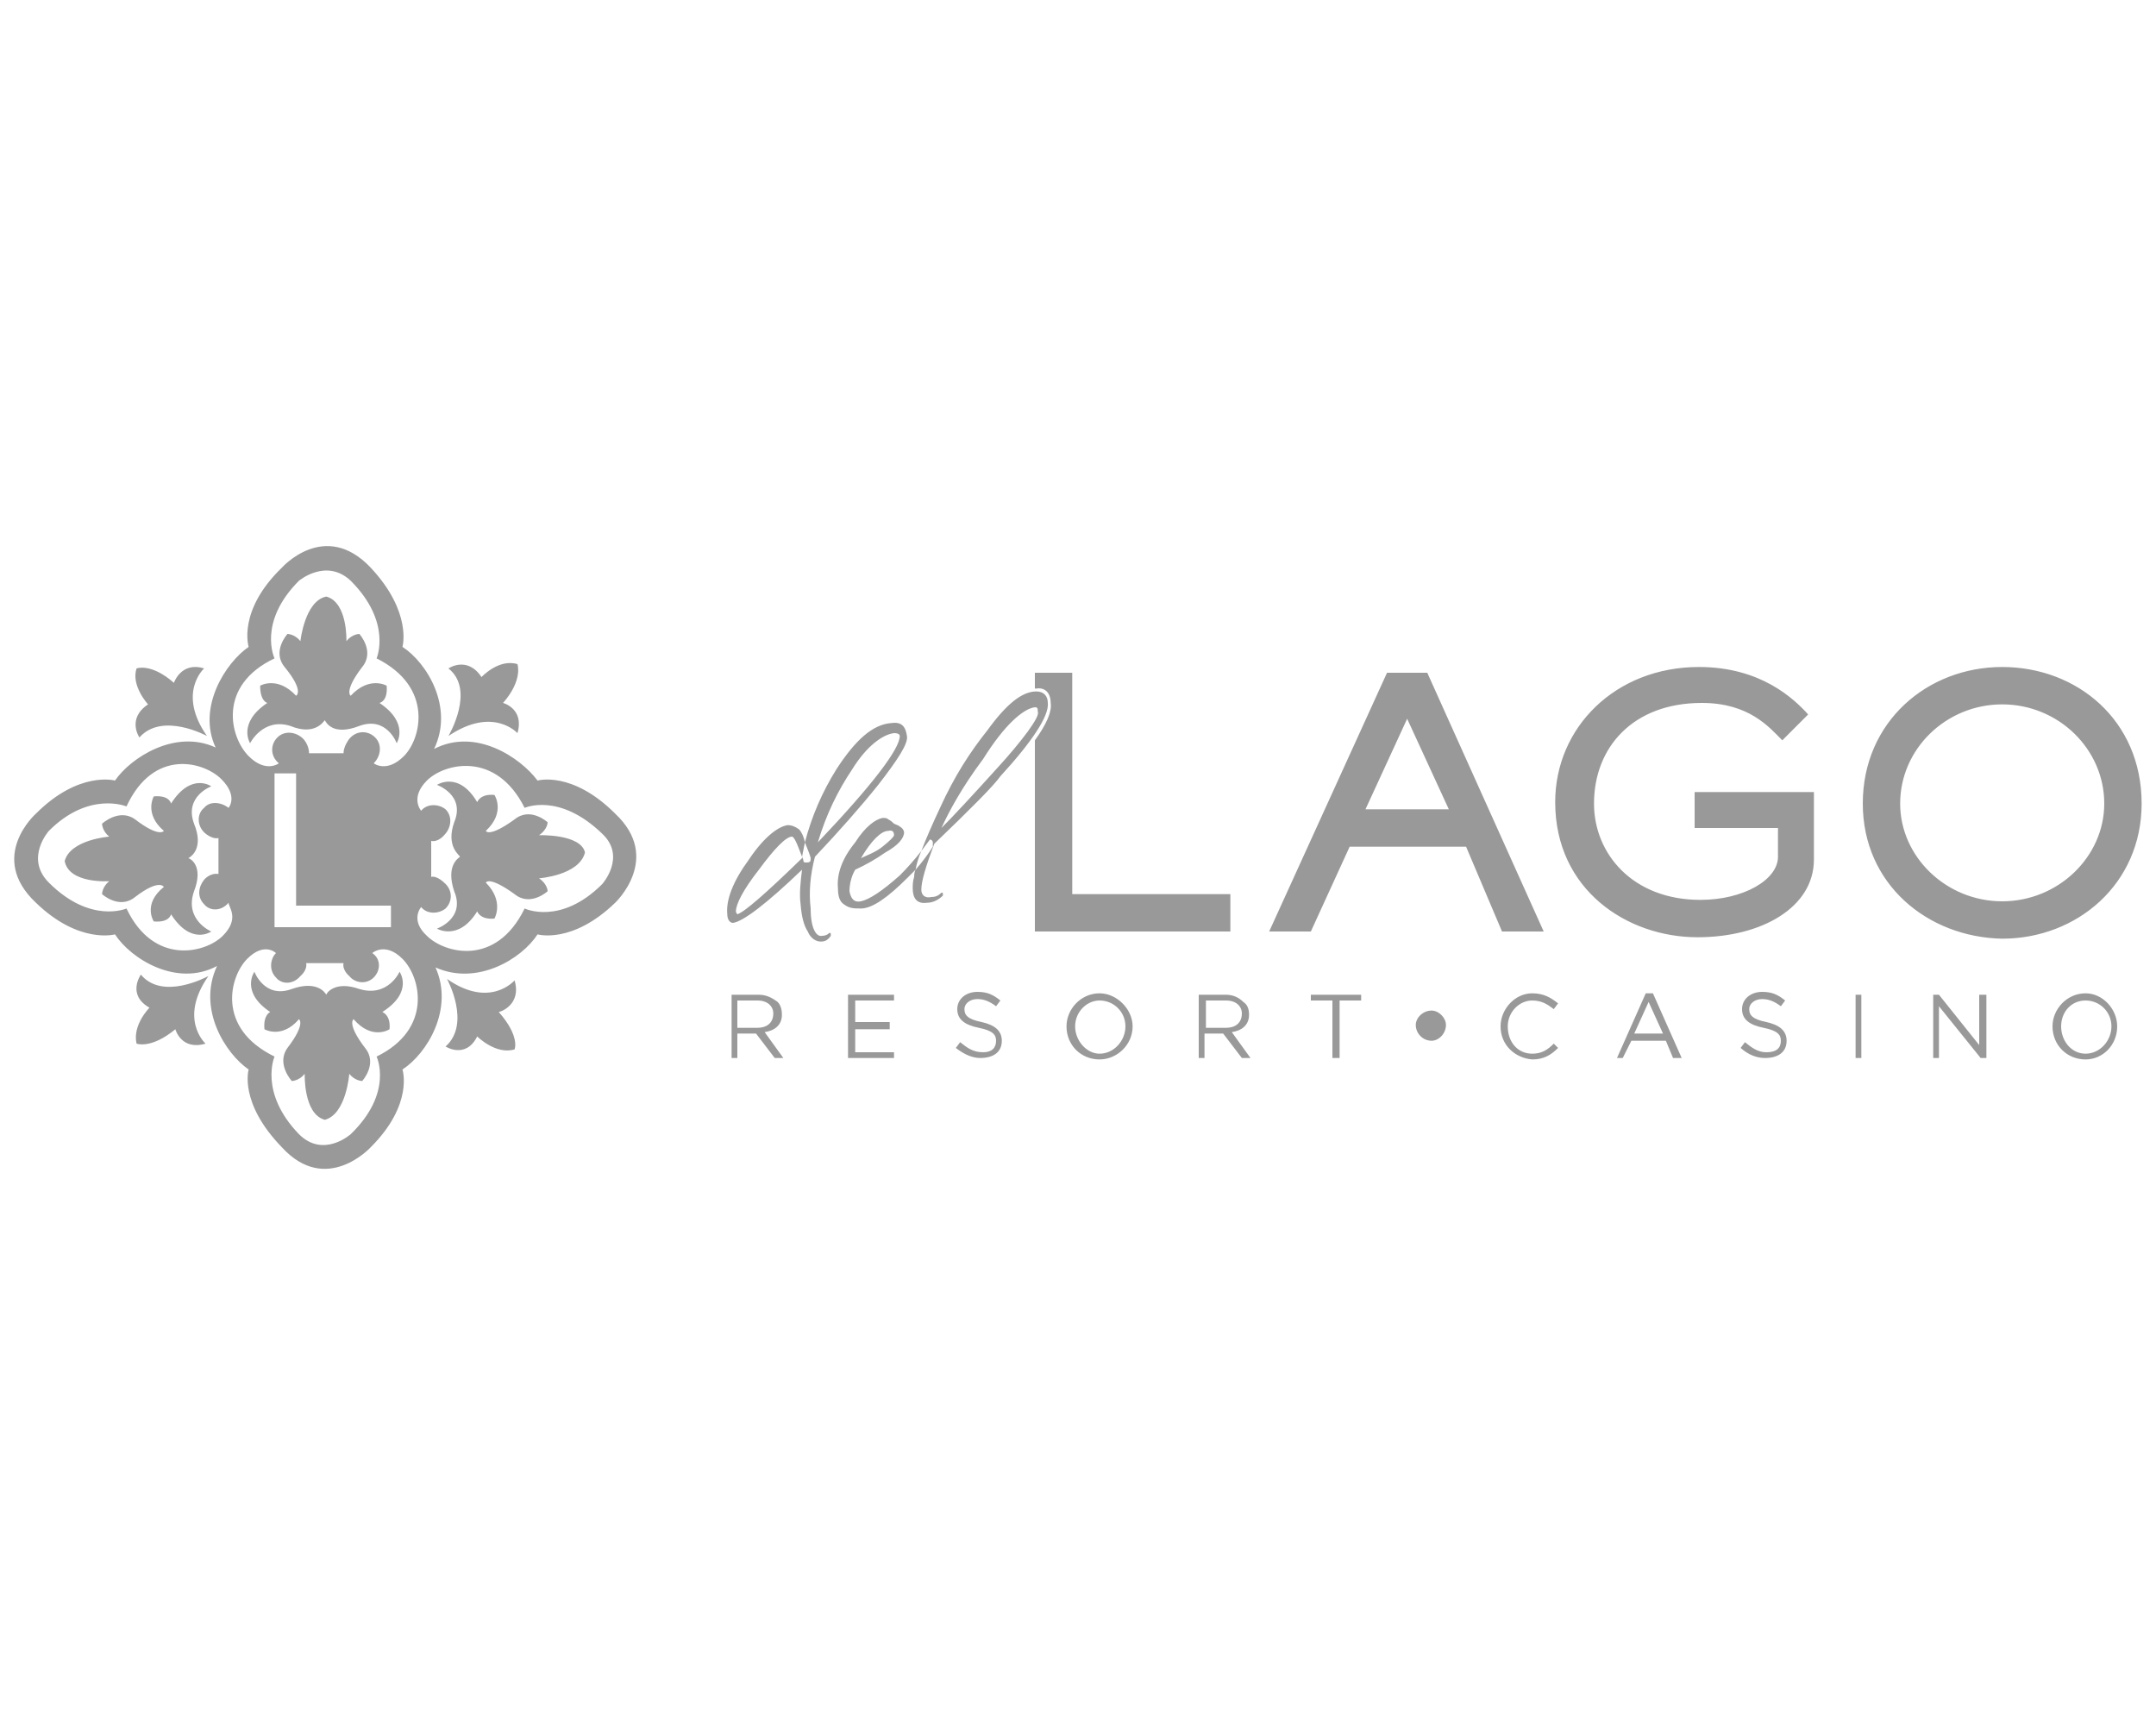 <svg version="1.2" xmlns="http://www.w3.org/2000/svg" viewBox="0 0 150 120" width="150" height="120">
	<title>delLago_logo_greyscale-svg</title>
	<style>
		.s0 { fill: #999999 } 
	</style>
	<path id="Layer" fill-rule="evenodd" class="s0" d="m42.8 62.8c-3 2.9-5.4 2.2-5.4 2.2-1.1 1.7-4.2 3.6-7.1 2.3 1.3 2.9-0.6 6-2.3 7.1 0 0 0.8 2.4-2.2 5.4 0 0-3.1 3.4-6.2 0-3-3.1-2.3-5.4-2.3-5.4-1.6-1.1-3.6-4.2-2.2-7.2-2.8 1.5-6-0.5-7.1-2.2 0 0-2.5 0.7-5.5-2.2-3.4-3.2 0-6.2 0-6.2 3-3 5.5-2.3 5.5-2.3 1.1-1.6 4.2-3.6 7-2.3-1.3-2.8 0.7-5.9 2.3-7 0 0-0.8-2.5 2.3-5.5 0 0 3-3.4 6.2 0 2.9 3.1 2.2 5.5 2.2 5.5 1.7 1.1 3.6 4.2 2.2 7.1 2.9-1.5 6 0.6 7.2 2.2 0 0 2.4-0.7 5.4 2.3 3.3 3.1 0 6.2 0 6.2zm-14.8 3.9c-1.2-1.2-2.1-0.4-2.1-0.4 0.6 0.4 0.6 1.2 0.1 1.7-0.5 0.5-1.3 0.4-1.7-0.1 0 0-0.5-0.4-0.4-0.9h-2.6c0.1 0.5-0.4 0.9-0.4 0.9-0.5 0.6-1.3 0.6-1.7 0.1-0.5-0.5-0.4-1.3 0-1.7 0 0-0.8-0.8-2 0.4-1.2 1.2-2.2 4.8 1.9 6.8 0 0-1.1 2.5 1.7 5.4 1.7 1.7 3.6 0 3.6 0 3-2.9 1.8-5.4 1.8-5.4 3.9-1.9 3.1-5.5 1.8-6.8zm-7.4-3.7v-9.2h-1.5v10.7h8.1v-1.5zm-3.3-10.4c1.2 1.2 2.1 0.5 2.1 0.5-0.6-0.5-0.6-1.3-0.1-1.8 0.5-0.5 1.3-0.4 1.8 0.1 0 0 0.4 0.4 0.4 1h2.4c0-0.5 0.4-1 0.4-1 0.5-0.6 1.3-0.6 1.8-0.1 0.5 0.5 0.4 1.3-0.1 1.8 0 0 0.9 0.7 2.1-0.5 1.2-1.2 2.1-4.8-1.9-6.8 0 0 1.1-2.5-1.8-5.4-1.7-1.6-3.6 0-3.6 0-2.9 2.9-1.7 5.4-1.7 5.4-4 1.9-3.1 5.5-1.8 6.8zm-1.4 10.2c-0.5 0.6-1.3 0.6-1.7 0.1-0.5-0.5-0.4-1.2 0-1.7 0 0 0.4-0.5 1-0.4v-2.5c-0.5 0.1-1-0.4-1-0.4-0.5-0.5-0.5-1.3 0-1.7 0.4-0.5 1.2-0.4 1.7 0 0 0 0.7-0.8-0.5-2-1.2-1.2-4.7-2.2-6.6 1.9 0 0-2.6-1.1-5.4 1.7 0 0-1.7 1.9 0 3.6 2.9 2.9 5.4 1.8 5.4 1.8 1.9 4 5.5 3.1 6.7 1.9 1.2-1.2 0.4-2 0.4-2.3zm26-4.8c-3-2.9-5.4-1.8-5.4-1.8-2-4-5.6-3.1-6.8-1.9-1.2 1.2-0.4 2.1-0.4 2.1 0.4-0.5 1.2-0.5 1.7-0.1 0.5 0.5 0.4 1.3-0.1 1.8 0 0-0.4 0.5-0.9 0.4v2.5c0.4-0.1 0.9 0.4 0.9 0.4 0.6 0.5 0.6 1.3 0.1 1.8-0.5 0.4-1.3 0.4-1.7-0.1 0 0-0.8 0.9 0.4 2 1.2 1.2 4.8 2.2 6.8-1.9 0 0 2.5 1.2 5.4-1.7 0 0 1.7-1.9 0-3.5zm-24.5-6.3c0 0-0.9-1.4 1.2-2.8 0 0-0.5-0.1-0.5-1.2 0 0 1.2-0.7 2.5 0.7 0 0 0.6-0.3-0.8-2-0.9-1.1 0.2-2.3 0.2-2.3 0 0 0.5 0 0.9 0.5 0 0 0.3-2.8 1.8-3.1 1.5 0.4 1.4 3.1 1.4 3.1 0.4-0.5 0.9-0.5 0.9-0.5 0 0 1.1 1.2 0.2 2.3-1.3 1.7-0.8 2-0.8 2 1.3-1.4 2.5-0.7 2.5-0.7 0.1 1.1-0.5 1.2-0.5 1.2 2.1 1.4 1.2 2.8 1.2 2.8 0 0-0.7-1.9-2.6-1.2-1.8 0.7-2.3-0.2-2.4-0.4-0.1 0.1-0.7 1.1-2.4 0.4-1.9-0.6-2.8 1.2-2.8 1.2zm23.3 7.6c-0.4 1.6-3.2 1.8-3.2 1.8 0.6 0.4 0.6 0.9 0.6 0.9 0 0-1.2 1.1-2.3 0.2-1.8-1.3-2-0.8-2-0.8 1.3 1.3 0.6 2.5 0.6 2.5-1 0.1-1.2-0.5-1.2-0.5-1.3 2.1-2.8 1.2-2.8 1.2 0 0 2-0.7 1.2-2.6-0.6-1.8 0.3-2.3 0.4-2.4 0-0.1-1-0.7-0.4-2.4 0.8-1.9-1.2-2.6-1.2-2.6 0 0 1.5-1 2.8 1.2 0 0 0.2-0.6 1.2-0.5 0 0 0.8 1.2-0.6 2.5 0 0 0.2 0.5 2-0.8 1.1-0.9 2.3 0.2 2.3 0.2 0 0 0 0.5-0.6 0.9 0 0 2.9-0.1 3.2 1.2zm-12.9 8.3c0 0 1 1.4-1.2 2.8 0 0 0.6 0.2 0.5 1.2 0 0-1.2 0.8-2.5-0.7 0 0-0.5 0.3 0.8 2 0.9 1.1-0.2 2.3-0.2 2.3 0 0-0.5 0-0.9-0.5 0 0-0.2 2.8-1.7 3.2-1.5-0.4-1.4-3.2-1.4-3.2-0.4 0.5-0.9 0.5-0.9 0.5 0 0-1.1-1.2-0.3-2.3 1.3-1.7 0.8-2 0.8-2-1.2 1.4-2.4 0.7-2.4 0.7-0.1-1 0.4-1.2 0.4-1.2-2.1-1.4-1.1-2.8-1.1-2.8 0 0 0.7 1.9 2.6 1.2 1.7-0.6 2.3 0.2 2.4 0.4 0-0.1 0.6-1 2.3-0.4 2 0.6 2.8-1.2 2.8-1.2zm-13.1-2.8c0 0-1.4 1-2.8-1.2 0 0-0.1 0.6-1.2 0.5 0 0-0.8-1.2 0.7-2.4 0 0-0.3-0.6-2 0.7-1.1 0.9-2.3-0.2-2.3-0.2 0 0 0-0.5 0.5-0.9 0 0-2.8 0.2-3.1-1.4 0.4-1.5 3.1-1.7 3.1-1.7-0.5-0.4-0.5-0.9-0.5-0.9 0 0 1.2-1.1 2.3-0.3 1.7 1.3 2 0.8 2 0.8-1.4-1.2-0.7-2.4-0.7-2.4 1.1-0.1 1.2 0.5 1.2 0.5 1.4-2.2 2.8-1.2 2.8-1.2 0 0-1.9 0.7-1.2 2.6 0.7 1.7-0.2 2.3-0.4 2.4 0.1 0 1.1 0.5 0.4 2.3-0.7 2 1.2 2.8 1.2 2.8zm-4.4-15.8c0 0-1.2-1.3-0.8-2.5 0 0 1-0.4 2.6 1 0 0 0.5-1.5 2.1-1 0 0-1.9 1.7 0.2 4.7 0 0-3.1-1.7-4.7 0.1 0 0-0.9-1.3 0.6-2.3zm24.4 21.4c1.5 1.7 1.1 2.6 1.1 2.6-1.3 0.4-2.6-0.9-2.6-0.9-0.8 1.6-2.2 0.7-2.2 0.7 1.8-1.6 0.1-4.7 0.1-4.7 3 2.1 4.7 0.1 4.7 0.1 0.5 1.7-1 2.2-1.1 2.2zm-20.2-2.5c-2.1 3-0.2 4.7-0.2 4.7-1.7 0.5-2.1-1-2.1-1-1.7 1.4-2.7 1-2.7 1-0.3-1.3 0.9-2.5 0.9-2.5-1.6-0.9-0.6-2.3-0.6-2.3 1.5 1.8 4.5 0.2 4.7 0.1zm16.7-21.4c0 0 1.3-0.9 2.3 0.6 0 0 1.2-1.3 2.5-0.9 0 0 0.4 1.1-1 2.7 0 0 1.5 0.4 1 2.1 0 0-1.7-1.9-4.8 0.2 0 0 1.9-3.2 0-4.7zm76.2 18.3h-2.9l-2.5-5.9h-8.1l-2.7 5.9h-2.9l8.2-18h2.8zm-9.5-14.8l-2.9 6.3h5.8zm20 5.1h8.3v4.7c0 3.3-3.6 5.4-8.1 5.4-4.9 0-9.9-3.3-9.9-9.4 0-5.2 4.2-9.4 10-9.4 4.3 0 6.6 2.2 7.6 3.3l-1.8 1.8c-0.9-0.9-2.3-2.6-5.6-2.6-4.8 0-7.5 3.1-7.5 7 0 3.5 2.7 6.7 7.4 6.7 3 0 5.4-1.4 5.4-3v-2h-5.8zm11.7 0.8c0-5.7 4.5-9.5 9.7-9.5 5.2 0 9.7 3.7 9.7 9.5 0 5.6-4.5 9.4-9.7 9.4-5.2-0.1-9.7-3.8-9.7-9.4zm16.8 0c0-3.8-3.2-6.9-7.1-6.9-3.9 0-7.1 3.1-7.1 6.9 0 3.7 3.2 6.8 7.1 6.8 3.9 0 7.1-3.1 7.1-6.8zm-71.8 6.3h11v2.6h-13.6v-13.3c0.8-1.1 1.2-2 1.1-2.6 0-0.7-0.4-1.1-1-1-0.1 0-0.1 0-0.1 0v-1.1h2.6zm-11.5-11c0.1 0.5-0.6 1.6-2 3.4-1.2 1.5-2.7 3.2-4.4 5q-0.5 1.9-0.3 3.6c0 1.4 0.4 2 0.8 1.9q0.3 0 0.5-0.2c0.1 0 0.1 0 0.1 0.1 0 0.1 0 0.1 0 0.1-0.2 0.3-0.4 0.4-0.7 0.4-0.3 0-0.7-0.2-0.9-0.7q-0.4-0.6-0.5-1.9c-0.1-0.7 0-1.6 0.1-2.4-2.5 2.4-4.1 3.6-4.8 3.7-0.2 0-0.4-0.2-0.4-0.6-0.1-1 0.4-2.3 1.5-3.8 1-1.5 2-2.3 2.7-2.4q0.4 0 0.8 0.3c0.1 0.1 0.3 0.4 0.4 0.9q0.7-2.7 2.2-5.1c1.3-2 2.5-3.1 3.8-3.2 0.7-0.1 1 0.2 1.1 0.9zm-7.1 7.4q-0.1 0.5-0.2 1 0.1 0.2 0.1 0.3c0 0.1 0.1 0.1 0.2 0.1 0.3 0 0.3-0.1 0.3-0.3 0-0.1-0.2-0.6-0.4-1.1zm-0.9-0.4c-0.4 0-1.2 0.8-2.3 2.3-1.1 1.4-1.6 2.4-1.6 2.9 0 0.1 0.1 0.2 0.1 0.2q0.7-0.2 4.5-3.9 0-0.1 0-0.1c-0.2-0.5-0.5-1.4-0.7-1.4zm7.5-7c0-0.1-0.1-0.2-0.4-0.2-0.8 0.1-1.9 0.9-2.9 2.5-1 1.5-1.8 3.1-2.4 5.1 3.8-4 5.7-6.5 5.7-7.4zm2.3 7.4c0-0.1-0.1-0.2-0.2-0.2q-0.3 0.4-0.6 0.8 0.5-1.3 1.3-3c1-2.2 2.1-3.9 3.3-5.4 1.3-1.8 2.4-2.7 3.4-2.7 0.5 0 0.8 0.3 0.8 0.8 0.1 0.9-1.1 2.7-3.3 5.1-0.5 0.7-2 2.2-4.6 4.7-0.6 1.6-0.9 2.6-0.9 3.2 0 0.4 0.3 0.6 0.7 0.5 0.3 0 0.5-0.1 0.7-0.3 0.1 0 0.1 0 0.1 0.1v0.1c-0.3 0.3-0.7 0.5-1.1 0.5-0.7 0.1-1-0.3-1-1 0-0.2 0-0.5 0.1-0.8q0-0.3 0.1-0.5 0.7-0.8 1.2-1.6c0-0.1 0-0.3 0-0.3zm-1.8 2.5c-1.3 1.3-2.4 2.1-3.2 2.1-0.5 0-0.8 0-1.2-0.3-0.3-0.2-0.4-0.6-0.4-1.1-0.1-1 0.3-2.1 1.2-3.2 0.7-1.1 1.4-1.6 1.9-1.7 0.2 0 0.3 0 0.4 0.1 0.2 0.1 0.3 0.2 0.4 0.3 0.2 0.1 0.3 0.1 0.4 0.2 0.2 0.1 0.3 0.3 0.3 0.4 0 0.4-0.4 0.9-1.3 1.4q-1 0.7-2.1 1.2c-0.3 0.5-0.4 1.1-0.4 1.5 0.1 0.5 0.3 0.8 0.8 0.7q0.9-0.2 2.7-1.8 0.8-0.8 1.5-1.7-0.3 0.7-0.4 1.3-0.3 0.3-0.6 0.6zm-0.9-3q0-0.4-0.4-0.3c-0.5 0-1.2 0.7-1.9 1.9 0.4-0.2 1-0.4 1.5-0.8 0.5-0.4 0.8-0.7 0.8-0.8zm10-8.6c0-0.2 0-0.3-0.2-0.3-0.8 0.1-2.1 1.2-3.6 3.6-1.5 2-2.4 3.7-2.9 4.8q1.2-1.2 4-4.3 1.1-1.2 2-2.4c0.5-0.7 0.8-1.2 0.7-1.4zm-21.3 19.7h1.9c0.5 0 0.9 0.2 1.3 0.5q0.3 0.3 0.3 0.9c0 0.7-0.5 1.1-1.2 1.2l1.3 1.8h-0.6l-1.3-1.7h-1.3v1.7h-0.4zm2.9 1.3c0-0.5-0.4-0.9-1.1-0.9h-1.4v1.9h1.4c0.6 0 1.1-0.3 1.1-1zm5.2-1.3h3.2v0.4h-2.7v1.5h2.4v0.5h-2.4v1.6h2.7v0.4h-3.2zm7.5 3.7l0.3-0.4c0.5 0.4 0.9 0.7 1.6 0.7 0.6 0 0.9-0.3 0.9-0.8 0-0.4-0.2-0.7-1.2-0.9-1-0.2-1.5-0.6-1.5-1.3 0-0.7 0.6-1.2 1.4-1.2 0.7 0 1.1 0.2 1.6 0.6l-0.3 0.4c-0.4-0.3-0.8-0.5-1.3-0.5-0.5 0-0.9 0.3-0.9 0.7 0 0.4 0.2 0.7 1.2 0.9 0.9 0.2 1.4 0.6 1.4 1.3 0 0.8-0.6 1.2-1.5 1.2q-0.8 0-1.7-0.7zm10 0.8c-1.3 0-2.3-1-2.3-2.3 0-1.2 1-2.3 2.3-2.3 1.2 0 2.3 1.1 2.3 2.3 0 1.3-1.1 2.3-2.3 2.3zm1.8-2.3c0-1-0.8-1.8-1.8-1.8-0.9 0-1.7 0.8-1.7 1.8 0 1 0.8 1.9 1.7 1.9 1 0 1.8-0.9 1.8-1.9zm5.1-2.2h1.9c0.5 0 0.9 0.2 1.2 0.5 0.3 0.2 0.4 0.5 0.4 0.9 0 0.7-0.5 1.1-1.2 1.2l1.3 1.8h-0.6l-1.3-1.7h-1.3v1.7h-0.4zm3 1.3c0-0.5-0.4-0.9-1.1-0.9h-1.4v1.9h1.4c0.6 0 1.1-0.3 1.1-1zm6.3-0.9h-1.5v-0.4h3.5v0.4h-1.5v4h-0.5zm11.7 1.8c0-1.2 1-2.3 2.2-2.3 0.8 0 1.3 0.3 1.8 0.7l-0.3 0.4c-0.4-0.3-0.8-0.6-1.5-0.6-0.9 0-1.7 0.8-1.7 1.8 0 1.1 0.7 1.9 1.7 1.9 0.7 0 1.1-0.3 1.5-0.7l0.3 0.3c-0.5 0.5-1 0.8-1.8 0.8-1.2-0.1-2.2-1-2.2-2.3zm10.1-2.3h0.5l2 4.5h-0.6l-0.5-1.2h-2.4l-0.6 1.2h-0.4zm1.2 2.8l-1-2.2-1 2.2zm5.4 1l0.3-0.4c0.5 0.4 0.9 0.7 1.5 0.7 0.7 0 1-0.3 1-0.8 0-0.4-0.2-0.7-1.2-0.9-1-0.2-1.5-0.6-1.5-1.3 0-0.7 0.6-1.2 1.4-1.2 0.7 0 1.1 0.2 1.6 0.6l-0.3 0.4c-0.4-0.3-0.8-0.5-1.3-0.5-0.5 0-0.9 0.3-0.9 0.7 0 0.4 0.2 0.7 1.2 0.9 0.9 0.2 1.4 0.6 1.4 1.3 0 0.8-0.6 1.2-1.5 1.2q-0.9 0-1.7-0.7zm8-3.7h0.4v4.4h-0.4zm5.4 0h0.4l2.8 3.5v-3.5h0.5v4.4h-0.4l-2.9-3.6v3.6h-0.4zm10.6 4.5c-1.3 0-2.3-1-2.3-2.3 0-1.2 1-2.3 2.3-2.3 1.2 0 2.2 1.1 2.2 2.3 0 1.3-1 2.3-2.2 2.3zm1.8-2.3c0-1-0.8-1.8-1.8-1.8-1 0-1.7 0.8-1.7 1.8 0 1 0.7 1.9 1.7 1.9 1 0 1.8-0.9 1.8-1.9zm-47.3 1c-0.6 0-1.1-0.5-1.1-1.1 0-0.5 0.5-1 1.1-1 0.5 0 1 0.5 1 1 0 0.6-0.5 1.1-1 1.1zm-85.1-4.6q0 0.1 0 0.1 0 0 0-0.1z"/>
</svg>
